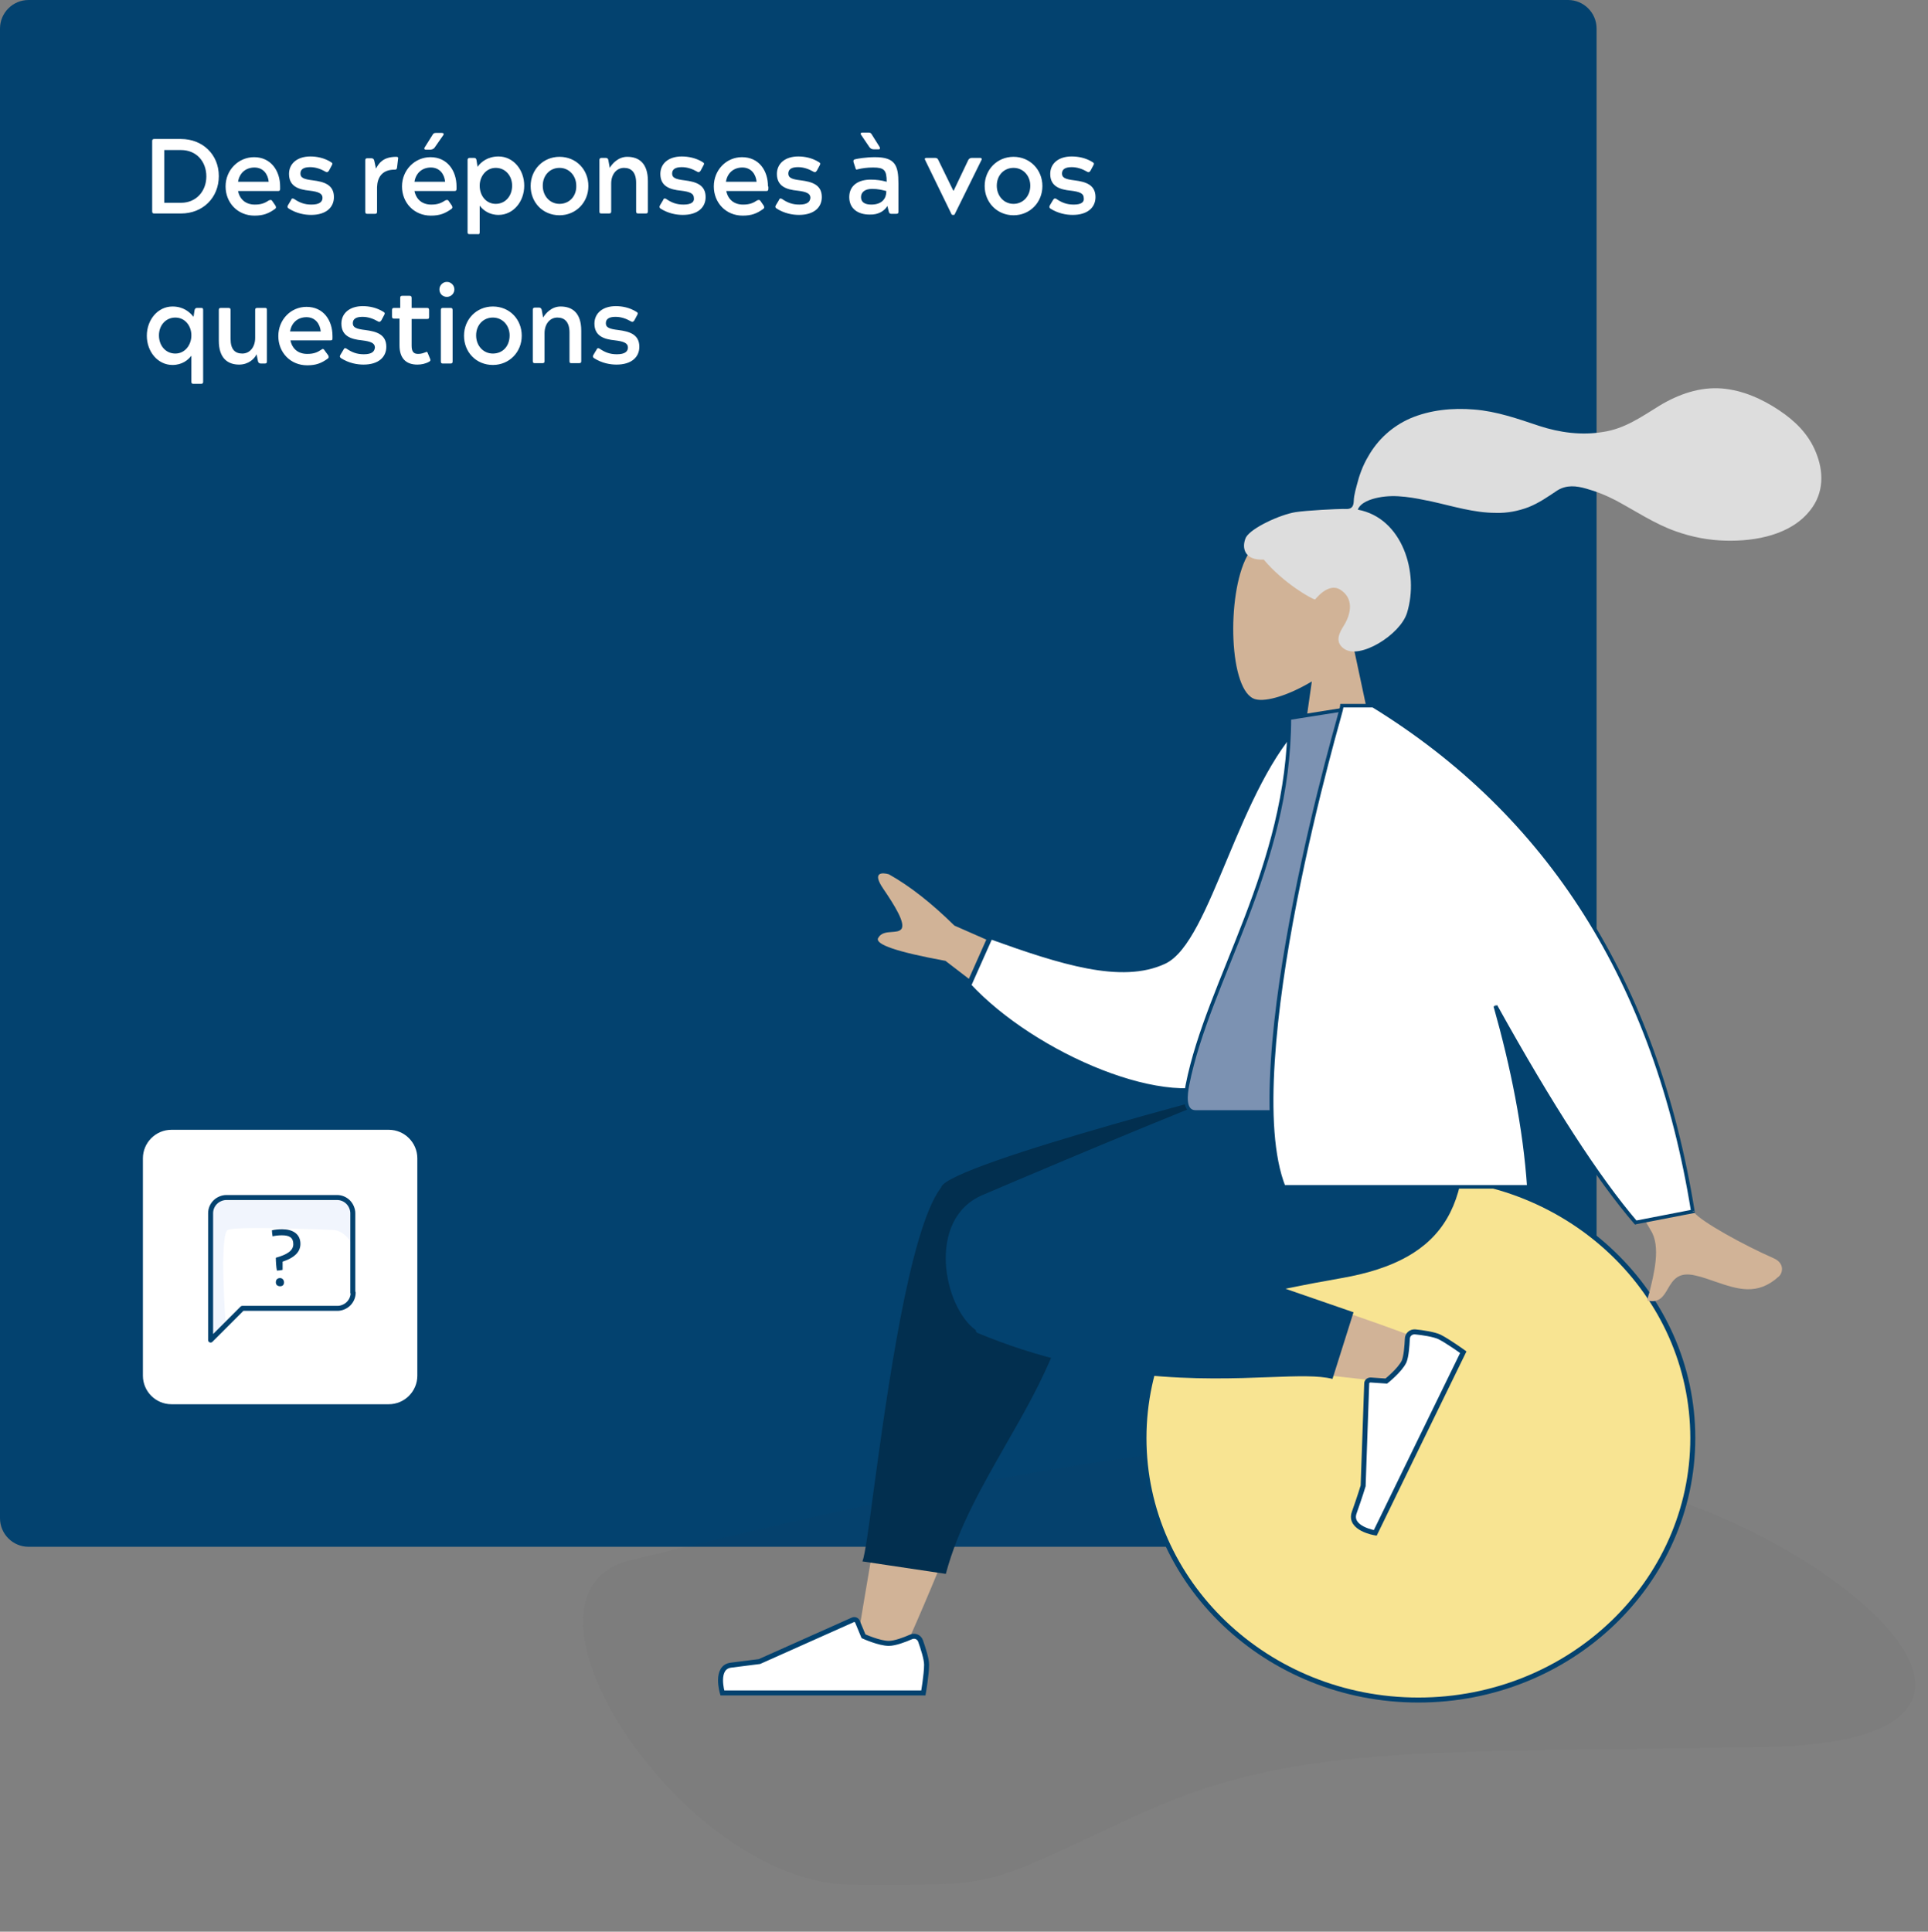 <?xml version="1.0" encoding="utf-8"?>
<!-- Generator: Adobe Illustrator 25.3.1, SVG Export Plug-In . SVG Version: 6.00 Build 0)  -->
<svg version="1.1" id="Calque_1" xmlns="http://www.w3.org/2000/svg" xmlns:xlink="http://www.w3.org/1999/xlink" x="0px" y="0px"
	 viewBox="0 0 541 542" style="enable-background:new 0 0 541 542;" xml:space="preserve">
<rect x="0" y="0" width="541" height="542" fill="#808080" stroke="none"/>
<style type="text/css">
	.st0{fill:#03426F;}
	.st1{fill:#3A3A3A;fill-opacity:4.000000e-02;}
	.st2{fill-rule:evenodd;clip-rule:evenodd;fill:#D1B397;}
	.st3{fill-rule:evenodd;clip-rule:evenodd;fill:#DDDDDD;}
	.st4{fill-rule:evenodd;clip-rule:evenodd;fill:#F8E492;stroke:#03426F;stroke-width:1.4;}
	.st5{fill-rule:evenodd;clip-rule:evenodd;fill:#022F4F;}
	.st6{fill-rule:evenodd;clip-rule:evenodd;fill:#03426F;}
	.st7{fill-rule:evenodd;clip-rule:evenodd;fill:#FFFFFF;stroke:#03426F;stroke-width:1.4;}
	.st8{fill-rule:evenodd;clip-rule:evenodd;fill:#7C92B2;stroke:#03426F;}
	.st9{fill-rule:evenodd;clip-rule:evenodd;fill:#FFFFFF;}
	.st10{fill:#FFFFFF;}
	.st11{fill:#F1F5FD;}
	.st12{fill:none;stroke:#03426F;stroke-width:1.4;stroke-linecap:round;stroke-linejoin:round;}
</style>
<path class="st0" d="M8,0h432c4.4,0,8,3.6,8,8v418c0,4.4-3.6,8-8,8H8c-4.4,0-8-3.6-8-8V8C0,3.6,3.6,0,8,0z"/>
<path class="st1" d="M440.4,414.8c-55.6-2.2-55.9-13.5-122.1-6c-61.8,8.6-128.7,26.1-141,28.9c-39.5,9,14.5,91.1,61.7,91.1
	c42.3,0,35.4,1.3,79.2-19.1c43.9-20.4,77.4-17.9,176.6-19.5C594.1,488.5,496,417,440.4,414.8z"/>
<path class="st2" d="M368.1,191.2c-6.5,3.9-12.8,5.8-15.8,5c-7.5-1.9-8.2-29.3-2.4-40.1c5.8-10.8,35.6-15.5,37.1,5.9
	c0.5,7.4-2.6,14.1-7.2,19.5L388,220h-24L368.1,191.2z"/>
<path class="st3" d="M363.5,143.7c3.2-0.5,11.7-0.9,13.3-0.9c1,0,2.1,0.2,2.7-0.7c0.5-0.8,0.3-2,0.5-2.9c0.2-1,0.4-2,0.7-3
	c0.7-2.8,1.7-5.6,3.2-8.1c2.7-4.8,6.8-8.5,11.8-10.7c5.6-2.4,11.9-3,17.9-2.5c6.4,0.5,12.3,2.6,18.3,4.6c5.8,1.9,11.9,2.7,17.9,1.7
	c6.1-0.9,10.7-4.2,15.9-7.4c5.3-3.2,11.3-5.3,17.5-4.8c5.8,0.5,11.2,2.9,16,6.1c4.5,3,8.2,6.6,10.3,11.7c2.3,5.5,2.3,11.5-1.5,16.3
	c-5.4,7-15.4,8.8-23.7,8.6c-4.8-0.1-9.5-1-14-2.6c-6-2.1-11.3-5.7-16.9-8.7c-2.7-1.4-5.4-2.5-8.3-3.3c-2.8-0.8-5.5-1.1-8.1,0.5
	c-2.7,1.8-5.1,3.5-8.1,4.7c-2.9,1.1-6,1.7-9.2,1.6c-6.1,0-12.1-1.9-18-3.2c-4.8-1-10-2.1-14.9-1.1c-2,0.4-5,1.3-5.8,3.4
	c12.5,2.3,17.3,17.7,13.8,29c-1.9,6.1-13.3,13.2-17.7,10c-2.8-2-1.1-4.7,0-6.5c2.1-3.4,2.8-7.7-1.1-10.1c-3.4-2-6.9,2.8-7,2.8
	c-0.9-0.1-8.9-4.6-14.4-11.2c-5.4,0.3-6.3-3.3-5-6.2C351.1,148.1,359.2,144.4,363.5,143.7z"/>
<path class="st4" d="M398,477c-42.5,0-77-32.9-77-73.5s34.5-73.5,77-73.5s77,32.9,77,73.5S440.5,477,398,477z"/>
<path class="st2" d="M278.3,399.6c-3.7,13-13,37.7-25.8,66.1l-12.2-3.6c10.7-65.3,19.5-108.5,24.6-121.6c3.4-8.7,28.7-7.7,25.8,9.8
	C289.5,357.6,284.7,377.3,278.3,399.6z M328.3,353.4c19.9,4.1,61,18.7,72.8,23.3c7.4,2.9,2.6,12.8-3.7,12c-1.1-0.1-4.8-0.6-10.5-1.2
	c-18.1-2-55.4-6.2-83.6-10.3c-14.9-2.1-6.9-30,8.6-27.1C317.1,351.1,322.6,352.2,328.3,353.4z"/>
<path class="st5" d="M264.1,333.1c2-6.6,94.3-30.1,94.3-30.1h7.6v7l-63.6,32.4c0.1,1,0,2.1-0.2,3.3c0.5,24-9.8,41.9-20,59.7
	c-6.6,11.6-13.3,23.1-16.8,36.2l-23.4-3.5c0.7-1.7,1.8-9.6,3.2-20.3c3.7-27.1,9.9-72.4,18.7-84.4c0,0,0.1-0.1,0.1-0.1
	C264.1,333.2,264.1,333.2,264.1,333.1z"/>
<path class="st6" d="M360.7,361.6c5.8-1.2,11.2-2.2,15.8-3c29.6-5.2,38.2-21,33.1-55.6h-54.6c-8.9,2.6-55.2,22-79.3,32.3
	c-15.9,6.8-10.9,31.5-1.9,37.9c0,0.4,0.2,0.7,0.5,0.8c34.2,14.2,63.3,13.1,82,12.4c7.8-0.3,13.8-0.5,17.6,0.5l5.9-18.7L360.7,361.6z
	"/>
<path class="st7" d="M394.9,375.7c0-1.2,1-2.1,2.2-2c2.1,0.2,5.3,0.7,6.8,1.4c2.4,1.2,6.7,4.3,6.7,4.3c-1.4,2.8-24.7,50.7-24.7,50.7
	s-7.5-1.2-5.9-5.7c1.6-4.5,2.5-7.5,2.5-7.5l1-28.7c0-0.6,0.5-1,1.1-1l4.4,0.3c0,0,3.8-3,5-5.5C394.6,380.5,394.8,377.7,394.9,375.7z
	"/>
<path class="st7" d="M255.6,459.3c1.1-0.5,2.3,0,2.7,1.1c0.7,2,1.7,5,1.7,6.7c0,2.7-0.9,7.9-0.9,7.9c-3.1,0-56.4,0-56.4,0
	s-2.2-7.3,2.5-7.8c4.7-0.6,7.9-1,7.9-1l26.2-11.7c0.5-0.2,1.1,0,1.3,0.5l1.7,4.1c0,0,4.4,2,7.1,2
	C251.1,461.1,253.8,460.1,255.6,459.3z"/>
<path class="st2" d="M267.8,259.7l36.2,15.9l-11.6,14.8l-27.1-20.8c-13.6-2.5-19.8-4.6-18.9-6.4c0.8-1.5,2.4-1.6,3.8-1.7
	c1.1-0.1,2.1-0.1,2.7-0.8c1.3-1.6-1.9-6.7-5.1-11.4c-3.2-4.7-0.2-4.5,1.6-4C255.3,248.6,261.4,253.4,267.8,259.7z M430,284.1
	l20.5-4.1c13.9,36.6,22.2,56.7,24.9,60.2c2,2.6,14,9.2,22.2,12.8c3.3,1.4,2.6,4.2,1.6,5.1c-6.1,5.6-11.7,3.6-17.9,1.5
	c-1.8-0.6-3.6-1.3-5.5-1.7c-4.9-1.2-6.4,1.3-7.8,3.7c-1.2,2.1-2.4,4.1-5.8,3.3c0.2-0.7,0.3-1.4,0.6-2.2c1.3-5.2,3.3-13,0.4-17.5
	C461.7,342.8,450.6,322.5,430,284.1z"/>
<path class="st7" d="M374.3,203.3l-8.6-1.5c-18.8,18.3-26.5,62.2-39.1,68c-11.9,5.5-28.7,0.2-48.7-7l-6.1,13.7
	c18.2,19.7,56.9,36.3,72.6,26.8C369.4,288.1,375.2,234,374.3,203.3z"/>
<path class="st8" d="M412,312c0,0-52,0-76.5,0c-3.5,0-2.8-5-2.3-7.6c5.8-29.4,28.6-61.1,28.6-102.9l22.1-3.5
	C402.1,227.4,408.4,263.5,412,312z"/>
<path class="st9" d="M385,198h0.3c49.5,30.5,79.4,77.8,89.7,141.9l-16,3.1c-10.6-12.4-23.7-32.6-39.3-60.8
	c4.8,16.9,8.3,34.3,9.4,50.8h-68.9c-13.3-33.7,16.4-135,16.4-135h4.8H385z"/>
<path class="st0" d="M385.3,198v-0.5h0.1l0.1,0.1L385.3,198z M475,339.9l0.5-0.1l0.1,0.5l-0.5,0.1L475,339.9z M459,343l0.1,0.5
	l-0.3,0.1l-0.2-0.2L459,343z M419.6,282.2l-0.5,0.1l0.9-0.4L419.6,282.2z M429,333l0.5,0l0,0.5H429V333z M360.1,333v0.5h-0.3
	l-0.1-0.3L360.1,333z M376.5,198l-0.5-0.1l0.1-0.4h0.4V198z M385.3,198.5H385v-1h0.3V198.5z M474.5,339.9
	C464.2,276,434.4,228.8,385,198.4l0.5-0.9c49.6,30.6,79.6,78,90,142.2L474.5,339.9z M458.9,342.5l16-3.1l0.2,1l-16,3.1L458.9,342.5z
	 M420.1,282c15.6,28.1,28.7,48.3,39.3,60.7l-0.8,0.7c-10.7-12.4-23.8-32.7-39.4-60.8L420.1,282z M420.1,282.1
	c4.8,17,8.3,34.4,9.4,50.9l-1,0.1c-1.1-16.4-4.6-33.7-9.4-50.7L420.1,282.1z M429,333.5h-68.9v-1H429V333.5z M359.7,333.2
	c-3.4-8.5-4-21.3-3.1-35.5c0.9-14.3,3.4-30.1,6.3-44.9c2.9-14.8,6.2-28.5,8.8-38.5c1.3-5,2.4-9.1,3.2-11.9c0.4-1.4,0.7-2.5,0.9-3.3
	c0.1-0.4,0.2-0.7,0.2-0.9c0-0.1,0-0.2,0.1-0.2c0,0,0,0,0-0.1c0,0,0,0,0,0c0,0,0,0,0,0c0,0,0,0,0.5,0.1c0.5,0.1,0.5,0.1,0.5,0.1
	c0,0,0,0,0,0c0,0,0,0,0,0c0,0,0,0,0,0.1c0,0,0,0.1-0.1,0.2c-0.1,0.2-0.1,0.5-0.2,0.9c-0.2,0.7-0.5,1.9-0.9,3.3
	c-0.8,2.8-1.9,6.9-3.2,11.9c-2.6,10-5.9,23.7-8.8,38.5c-2.9,14.8-5.3,30.6-6.2,44.8c-0.9,14.2-0.3,26.8,3,35.1L359.7,333.2z
	 M376.5,197.5h4.8v1h-4.8V197.5z M381.3,197.5h3.7v1h-3.7V197.5z"/>
<path class="st10" d="M43.3,39c-0.5,0-0.6,0.2-0.6,0.6v19.7c0,0.5,0.2,0.6,0.6,0.6h7.5c6.1,0,10.6-4.4,10.6-10.5S56.8,39,50.8,39
	H43.3z M50.8,42.1c4.3,0,7.1,3.2,7.1,7.4c0,4.1-2.8,7.4-7.1,7.4h-4.7V42.1H50.8z M78.6,52.3c0-4.4-2.6-8.2-7.3-8.2
	c-4.4,0-8,3.6-8,8.2s3.4,8.2,8.1,8.2c2.5,0,4-0.6,5.8-1.9c0.3-0.2,0.3-0.5,0.1-0.9l-0.9-1.3c-0.1-0.2-0.3-0.3-0.5-0.3
	c-0.1,0-0.3,0.1-0.4,0.1c-1.2,0.8-2.2,1.2-4,1.2c-2.5,0-4.2-1.4-4.7-3.8H78c0.5,0,0.6-0.2,0.6-0.6V52.3z M66.8,51
	c0.4-2.5,2.2-4,4.6-4c2.5,0,3.8,1.9,4,4H66.8z M87.4,57.4c-1.9,0-3.3-0.5-4.9-1.6c-0.2-0.1-0.3-0.1-0.4-0.1c-0.2,0-0.3,0.1-0.4,0.4
	l-0.9,1.5c-0.2,0.4-0.2,0.6,0.2,0.9c2.2,1.4,4.5,1.8,6.3,1.8c4.2,0,6.4-2.1,6.4-5c0-3.5-2.8-4.3-5.9-4.7c-2.5-0.3-3.5-0.7-3.5-1.9
	c0-1.2,0.9-1.8,2.7-1.8c1.6,0,3,0.5,4.4,1.3c0.2,0.1,0.2,0.1,0.4,0.1c0.2,0,0.3-0.2,0.5-0.4l0.8-1.5c0.2-0.4,0.3-0.6-0.2-0.9
	c-1.9-1.2-4-1.6-5.8-1.6c-3.7,0-6,2-6,4.9c0,3.5,2.7,4.4,5.8,4.7c2.5,0.3,3.6,0.8,3.6,2C90.5,56.6,89.7,57.4,87.4,57.4z M110.7,47.6
	c0.5,0,0.6-0.1,0.7-0.5l0.3-2.5c0.1-0.4,0-0.6-0.5-0.6c-3.7,0-4.9,1.8-5.7,3.3l-0.5-2.3c-0.1-0.4-0.4-0.6-0.8-0.6h-1.1
	c-0.5,0-0.6,0.2-0.6,0.6v14.4c0,0.5,0.2,0.6,0.6,0.6h2.1c0.5,0,0.6-0.2,0.6-0.6v-6.9C105.9,49.8,107.2,47.6,110.7,47.6z M122.1,41.2
	l2.3-3.3c0.2-0.3,0.1-0.6-0.4-0.6h-1.7c-0.4,0-0.7,0.1-0.9,0.5l-2.2,3.5c-0.3,0.4-0.1,0.7,0.3,0.7h1.3
	C121.5,41.9,121.8,41.7,122.1,41.2z M128.1,52.3c0-4.4-2.6-8.2-7.3-8.2c-4.4,0-8,3.6-8,8.2s3.4,8.2,8.1,8.2c2.5,0,4-0.6,5.8-1.9
	c0.3-0.2,0.3-0.5,0.1-0.9l-0.9-1.3c-0.1-0.2-0.3-0.3-0.5-0.3c-0.1,0-0.3,0.1-0.4,0.1c-1.2,0.8-2.2,1.2-4,1.2c-2.5,0-4.2-1.4-4.7-3.8
	h11.2c0.5,0,0.6-0.2,0.6-0.6V52.3z M116.3,51c0.4-2.5,2.2-4,4.6-4c2.5,0,3.8,1.9,4,4H116.3z M134.6,65.1v-7.4
	c0.9,1.2,2.6,2.6,5.3,2.6c4.1,0,7.2-3.7,7.2-8.2c0-4.5-3.1-8.2-7.2-8.2c-3,0-4.9,1.5-5.9,2.9l-0.3-1.9c-0.1-0.5-0.3-0.6-0.8-0.6
	h-1.1c-0.4,0-0.6,0.2-0.6,0.6v20.2c0,0.5,0.1,0.6,0.6,0.6h2.1C134.5,65.8,134.6,65.6,134.6,65.1z M139.1,47.1c2.7,0,4.6,2.2,4.6,5
	c0,2.9-1.9,5.1-4.6,5.1c-2.7,0-4.5-2.3-4.5-5.1C134.6,49.5,136.4,47.1,139.1,47.1z M148.9,52.2c0,4.6,3.4,8.2,8.1,8.2
	c4.6,0,8.1-3.6,8.1-8.2S161.7,44,157,44C152.4,44,148.9,47.6,148.9,52.2z M157,57.2c-2.7,0-4.7-2.2-4.7-5.1c0-2.9,2-5,4.7-5
	c2.7,0,4.7,2.2,4.7,5C161.8,55,159.8,57.2,157,57.2z M171.1,47.1l-0.4-2.2c-0.1-0.5-0.4-0.6-0.8-0.6h-1.1c-0.4,0-0.6,0.2-0.6,0.6
	v14.4c0,0.5,0.1,0.6,0.6,0.6h2.1c0.5,0,0.6-0.2,0.6-0.6v-7.8c0-2.6,1.5-4.4,3.6-4.4c2,0,3.4,1.2,3.4,4.2v8c0,0.5,0.2,0.6,0.6,0.6
	h2.1c0.5,0,0.6-0.2,0.6-0.6v-8.5c0-5-2.5-6.8-5.8-6.8C173.5,44,171.8,45.9,171.1,47.1z M191.8,57.4c-1.9,0-3.3-0.5-4.9-1.6
	c-0.1-0.1-0.3-0.1-0.4-0.1c-0.2,0-0.3,0.1-0.4,0.4l-0.9,1.5c-0.2,0.4-0.2,0.6,0.1,0.9c2.2,1.4,4.5,1.8,6.3,1.8c4.2,0,6.4-2.1,6.4-5
	c0-3.5-2.8-4.3-5.9-4.7c-2.5-0.3-3.5-0.7-3.5-1.9c0-1.2,0.9-1.8,2.7-1.8c1.6,0,3,0.5,4.4,1.3c0.1,0.1,0.2,0.1,0.4,0.1
	c0.2,0,0.3-0.2,0.5-0.4l0.8-1.5c0.2-0.4,0.3-0.6-0.2-0.9c-1.9-1.2-4.1-1.6-5.9-1.6c-3.7,0-6,2-6,4.9c0,3.5,2.7,4.4,5.8,4.7
	c2.5,0.3,3.6,0.8,3.6,2C194.9,56.6,194.1,57.4,191.8,57.4z M215.5,52.3c0-4.4-2.5-8.2-7.3-8.2c-4.4,0-7.9,3.6-7.9,8.2
	s3.4,8.2,8.1,8.2c2.5,0,4-0.6,5.8-1.9c0.3-0.2,0.3-0.5,0.1-0.9l-0.9-1.3c-0.1-0.2-0.3-0.3-0.5-0.3c-0.1,0-0.3,0.1-0.4,0.1
	c-1.2,0.8-2.2,1.2-4,1.2c-2.5,0-4.2-1.4-4.7-3.8h11.2c0.5,0,0.6-0.2,0.6-0.6V52.3z M203.7,51c0.4-2.5,2.2-4,4.6-4c2.5,0,3.8,1.9,4,4
	H203.7z M224.3,57.4c-1.9,0-3.3-0.5-4.9-1.6c-0.2-0.1-0.3-0.1-0.4-0.1c-0.2,0-0.3,0.1-0.4,0.4l-0.9,1.5c-0.2,0.4-0.2,0.6,0.2,0.9
	c2.2,1.4,4.5,1.8,6.3,1.8c4.2,0,6.4-2.1,6.4-5c0-3.5-2.8-4.3-5.9-4.7c-2.5-0.3-3.5-0.7-3.5-1.9c0-1.2,0.9-1.8,2.7-1.8
	c1.6,0,3,0.5,4.4,1.3c0.2,0.1,0.2,0.1,0.4,0.1c0.2,0,0.3-0.2,0.5-0.4l0.8-1.5c0.2-0.4,0.3-0.6-0.2-0.9c-1.9-1.2-4-1.6-5.8-1.6
	c-3.7,0-6,2-6,4.9c0,3.5,2.7,4.4,5.8,4.7c2.5,0.3,3.6,0.8,3.6,2C227.3,56.6,226.6,57.4,224.3,57.4z M243.9,41.2
	c0.3,0.4,0.6,0.7,1.3,0.7h1.3c0.5,0,0.5-0.3,0.3-0.7l-2.2-3.5c-0.2-0.4-0.5-0.5-0.9-0.5H242c-0.5,0-0.6,0.3-0.4,0.6L243.9,41.2z
	 M249,57.8l0.4,1.6c0.1,0.5,0.4,0.6,0.7,0.6h1.4c0.5,0,0.6-0.2,0.6-0.6v-7.9c0-5.1-0.9-7.4-6.6-7.4c-2.4,0-4.9,0.4-5.6,0.6
	c-0.4,0.1-0.5,0.3-0.4,0.8L240,47c0.1,0.5,0.2,0.7,0.7,0.5c1.2-0.3,2.6-0.5,4.3-0.5c3.1,0,3.8,0.7,3.8,4c-1.4-0.4-2.9-0.6-4.5-0.6
	c-3.4,0-6,1.6-6,4.9c0,3.3,2.5,4.9,5.7,4.9C246.6,60.3,248.2,59.1,249,57.8z M244.7,53c1.7,0,2.8,0.3,4,0.6v0.1
	c0,1.9-1.1,3.7-4.2,3.7c-1.9,0-2.9-0.7-2.9-2.1C241.6,54,242.6,53,244.7,53z M266.9,59.9c0.1,0.3,0.2,0.4,0.5,0.4h0.2
	c0.2,0,0.3-0.1,0.4-0.4l7.4-15c0.2-0.3,0-0.6-0.3-0.6h-2.4c-0.4,0-0.8,0.2-1,0.6l-4.1,8.6h-0.1l-4.2-8.6c-0.2-0.5-0.5-0.6-1-0.6
	h-2.4c-0.4,0-0.5,0.3-0.3,0.6L266.9,59.9z M276.3,52.2c0,4.6,3.5,8.2,8.1,8.2s8.1-3.6,8.1-8.2S289,44,284.4,44
	S276.3,47.6,276.3,52.2z M284.4,57.2c-2.7,0-4.7-2.2-4.7-5.1c0-2.9,2-5,4.7-5c2.7,0,4.7,2.2,4.7,5C289.1,55,287.1,57.2,284.4,57.2z
	 M301.3,57.4c-1.9,0-3.3-0.5-4.9-1.6c-0.1-0.1-0.3-0.1-0.4-0.1c-0.2,0-0.3,0.1-0.5,0.4l-0.9,1.5c-0.2,0.4-0.2,0.6,0.1,0.9
	c2.2,1.4,4.5,1.8,6.3,1.8c4.2,0,6.4-2.1,6.4-5c0-3.5-2.8-4.3-5.9-4.7c-2.5-0.3-3.5-0.7-3.5-1.9c0-1.2,0.9-1.8,2.7-1.8
	c1.6,0,3,0.5,4.4,1.3c0.1,0.1,0.2,0.1,0.4,0.1c0.2,0,0.3-0.2,0.5-0.4l0.8-1.5c0.2-0.4,0.3-0.6-0.2-0.9c-1.9-1.2-4-1.6-5.9-1.6
	c-3.7,0-6,2-6,4.9c0,3.5,2.7,4.4,5.8,4.7c2.5,0.3,3.6,0.8,3.6,2C304.3,56.6,303.6,57.4,301.3,57.4z M53.7,107.1
	c0,0.5,0.2,0.6,0.6,0.6h2.1c0.5,0,0.6-0.2,0.6-0.6V87c0-0.5-0.1-0.6-0.6-0.6h-1.1c-0.4,0-0.6,0.2-0.7,0.6l-0.3,1.9
	c-1.1-1.4-2.9-2.9-5.9-2.9c-4.1,0-7.2,3.7-7.2,8.2c0,4.5,3.1,8.2,7.2,8.2c2.7,0,4.4-1.4,5.3-2.6V107.1z M49.2,89.1
	c2.7,0,4.5,2.3,4.5,5c0,2.7-1.8,5.1-4.5,5.1c-2.7,0-4.6-2.2-4.6-5.1C44.6,91.3,46.5,89.1,49.2,89.1z M72,99.4l0.4,2
	c0.1,0.4,0.4,0.6,0.8,0.6h1.1c0.5,0,0.6-0.2,0.6-0.6V87c0-0.5-0.1-0.6-0.6-0.6h-2.1c-0.5,0-0.6,0.2-0.6,0.6v7.8
	c0,2.6-1.5,4.4-3.6,4.4c-2,0-3.3-1.1-3.3-4.1V87c0-0.5-0.2-0.6-0.6-0.6h-2.1c-0.5,0-0.6,0.2-0.6,0.6v8.6c0,4.9,2.5,6.7,5.7,6.7
	C69.7,102.3,71.4,100.7,72,99.4z M93.3,94.3c0-4.4-2.5-8.2-7.3-8.2c-4.4,0-7.9,3.6-7.9,8.2c0,4.6,3.4,8.2,8.1,8.2
	c2.5,0,4-0.6,5.8-1.9c0.3-0.2,0.3-0.5,0.1-0.9L91,98.2c-0.1-0.2-0.3-0.3-0.4-0.3c-0.1,0-0.3,0.1-0.4,0.2c-1.2,0.8-2.2,1.2-4,1.2
	c-2.5,0-4.2-1.4-4.7-3.8h11.2c0.5,0,0.6-0.1,0.6-0.6V94.3z M81.4,93c0.4-2.5,2.2-4,4.6-4c2.5,0,3.8,1.9,4,4H81.4z M102.1,99.4
	c-1.9,0-3.3-0.5-4.9-1.6c-0.1-0.1-0.3-0.1-0.4-0.1c-0.2,0-0.3,0.2-0.4,0.4l-0.9,1.5c-0.2,0.4-0.2,0.6,0.2,0.9
	c2.2,1.4,4.5,1.8,6.3,1.8c4.2,0,6.4-2.1,6.4-5c0-3.5-2.8-4.3-5.9-4.7c-2.5-0.3-3.5-0.7-3.5-1.9c0-1.2,0.9-1.8,2.7-1.8
	c1.6,0,3,0.5,4.4,1.3c0.2,0.1,0.2,0.1,0.4,0.1c0.2,0,0.3-0.2,0.5-0.4l0.8-1.5c0.2-0.4,0.3-0.6-0.2-0.9c-1.9-1.2-4-1.6-5.8-1.6
	c-3.7,0-6,2-6,4.9c0,3.5,2.7,4.4,5.8,4.7c2.5,0.3,3.6,0.8,3.6,2C105.1,98.6,104.4,99.4,102.1,99.4z M112.2,86.4h-1.6
	c-0.4,0-0.6,0.1-0.6,0.6v1.8c0,0.5,0.2,0.6,0.6,0.6h1.5v7.5c0,3.7,1.9,5.4,5,5.4c1.1,0,2.2-0.2,3.3-0.8c0.3-0.2,0.5-0.3,0.3-0.8
	L120,99c-0.1-0.2-0.2-0.4-0.5-0.2c-0.8,0.3-1.3,0.5-2.2,0.5c-1.2,0-1.8-0.6-1.8-2.3v-7.5h4.3c0.5,0,0.6-0.1,0.6-0.6V87
	c0-0.5-0.2-0.6-0.6-0.6h-4.3v-2.8c0-0.5-0.2-0.6-0.6-0.6h-2c-0.5,0-0.6,0.2-0.6,0.6V86.4z M123.3,81.2c0,1.2,0.9,2.1,2.1,2.1
	c1.2,0,2.1-1,2.1-2.1c0-1.1-0.9-2.1-2.1-2.1C124.2,79.1,123.3,80.1,123.3,81.2z M123.7,101.4c0,0.5,0.2,0.6,0.6,0.6h2.1
	c0.5,0,0.6-0.2,0.6-0.6V87c0-0.5-0.2-0.6-0.6-0.6h-2.1c-0.5,0-0.6,0.2-0.6,0.6V101.4z M130.2,94.2c0,4.6,3.4,8.2,8.1,8.2
	c4.6,0,8.1-3.6,8.1-8.2c0-4.6-3.4-8.2-8.1-8.2C133.7,86,130.2,89.6,130.2,94.2z M138.3,99.2c-2.7,0-4.7-2.2-4.7-5.1c0-2.9,2-5,4.7-5
	c2.7,0,4.7,2.2,4.7,5C143,97.1,141.1,99.2,138.3,99.2z M152.4,89.1l-0.4-2.2c-0.2-0.5-0.4-0.6-0.8-0.6h-1.1c-0.4,0-0.6,0.2-0.6,0.6
	v14.4c0,0.5,0.2,0.6,0.6,0.6h2.1c0.5,0,0.6-0.2,0.6-0.6v-7.8c0-2.6,1.5-4.4,3.6-4.4c2,0,3.4,1.2,3.4,4.2v8c0,0.5,0.1,0.6,0.6,0.6
	h2.1c0.5,0,0.6-0.2,0.6-0.6v-8.5c0-5-2.5-6.8-5.8-6.8C154.8,86,153.1,87.9,152.4,89.1z M173.1,99.4c-1.9,0-3.3-0.5-4.9-1.6
	c-0.2-0.1-0.3-0.1-0.4-0.1c-0.2,0-0.3,0.2-0.4,0.4l-0.9,1.5c-0.2,0.4-0.2,0.6,0.2,0.9c2.2,1.4,4.5,1.8,6.3,1.8c4.2,0,6.4-2.1,6.4-5
	c0-3.5-2.8-4.3-5.9-4.7c-2.5-0.3-3.5-0.7-3.5-1.9c0-1.2,0.9-1.8,2.7-1.8c1.6,0,3,0.5,4.4,1.3c0.2,0.1,0.2,0.1,0.4,0.1
	c0.2,0,0.3-0.2,0.5-0.4l0.8-1.5c0.2-0.4,0.3-0.6-0.2-0.9c-1.9-1.2-4-1.6-5.8-1.6c-3.7,0-6,2-6,4.9c0,3.5,2.7,4.4,5.8,4.7
	c2.5,0.3,3.6,0.8,3.6,2C176.2,98.6,175.4,99.4,173.1,99.4z"/>
<g>
	<g>
		<path class="st10" d="M48.1,317h61c4.4,0,8,3.6,8,8v61c0,4.4-3.6,8-8,8h-61c-4.4,0-8-3.6-8-8v-61C40.1,320.6,43.7,317,48.1,317z"
			/>
	</g>
	<path class="st11" d="M93.4,345.1c2.4,0,4.8,2.4,5.4,4.2c1.2-9.1-1.8-13.3-3-13.3H63.9c-2.4,0-4.2,1.6-4.8,2.4V376l4.2-4.8
		c0,0-1.8-24.8,0.6-26.1C66.3,343.9,93.4,345.1,93.4,345.1z"/>
	<path class="st12" d="M99.1,362.7c0,1.2-0.5,2.3-1.3,3.1c-0.8,0.8-2,1.3-3.1,1.3H68l-8.9,8.9v-35.6c0-1.2,0.5-2.3,1.3-3.1
		c0.8-0.8,2-1.3,3.1-1.3h31.1c1.2,0,2.3,0.5,3.1,1.3c0.8,0.8,1.3,2,1.3,3.1V362.7z"/>
	<path class="st0" d="M84.3,349c0-2.8-2.2-4.1-5.1-4.1c-1.1,0-2.1,0.1-2.9,0.3c0,0.6,0.1,1.2,0.2,1.7c0.7-0.2,1.7-0.3,2.6-0.3
		c2.2,0,3.2,0.7,3.2,2.5c0,1.8-1.7,2.9-4.9,3.8c0,1.1,0.1,2.6,0.3,3.6c0.5,0,1.2-0.1,1.6-0.2V354C82.9,352.8,84.3,351.1,84.3,349z
		 M79.7,359.8c0-0.7-0.5-1.2-1.1-1.2c-0.7,0-1.2,0.4-1.2,1.2c0,0.7,0.5,1.1,1.2,1.1C79.2,360.9,79.7,360.6,79.7,359.8z"/>
</g>
</svg>
